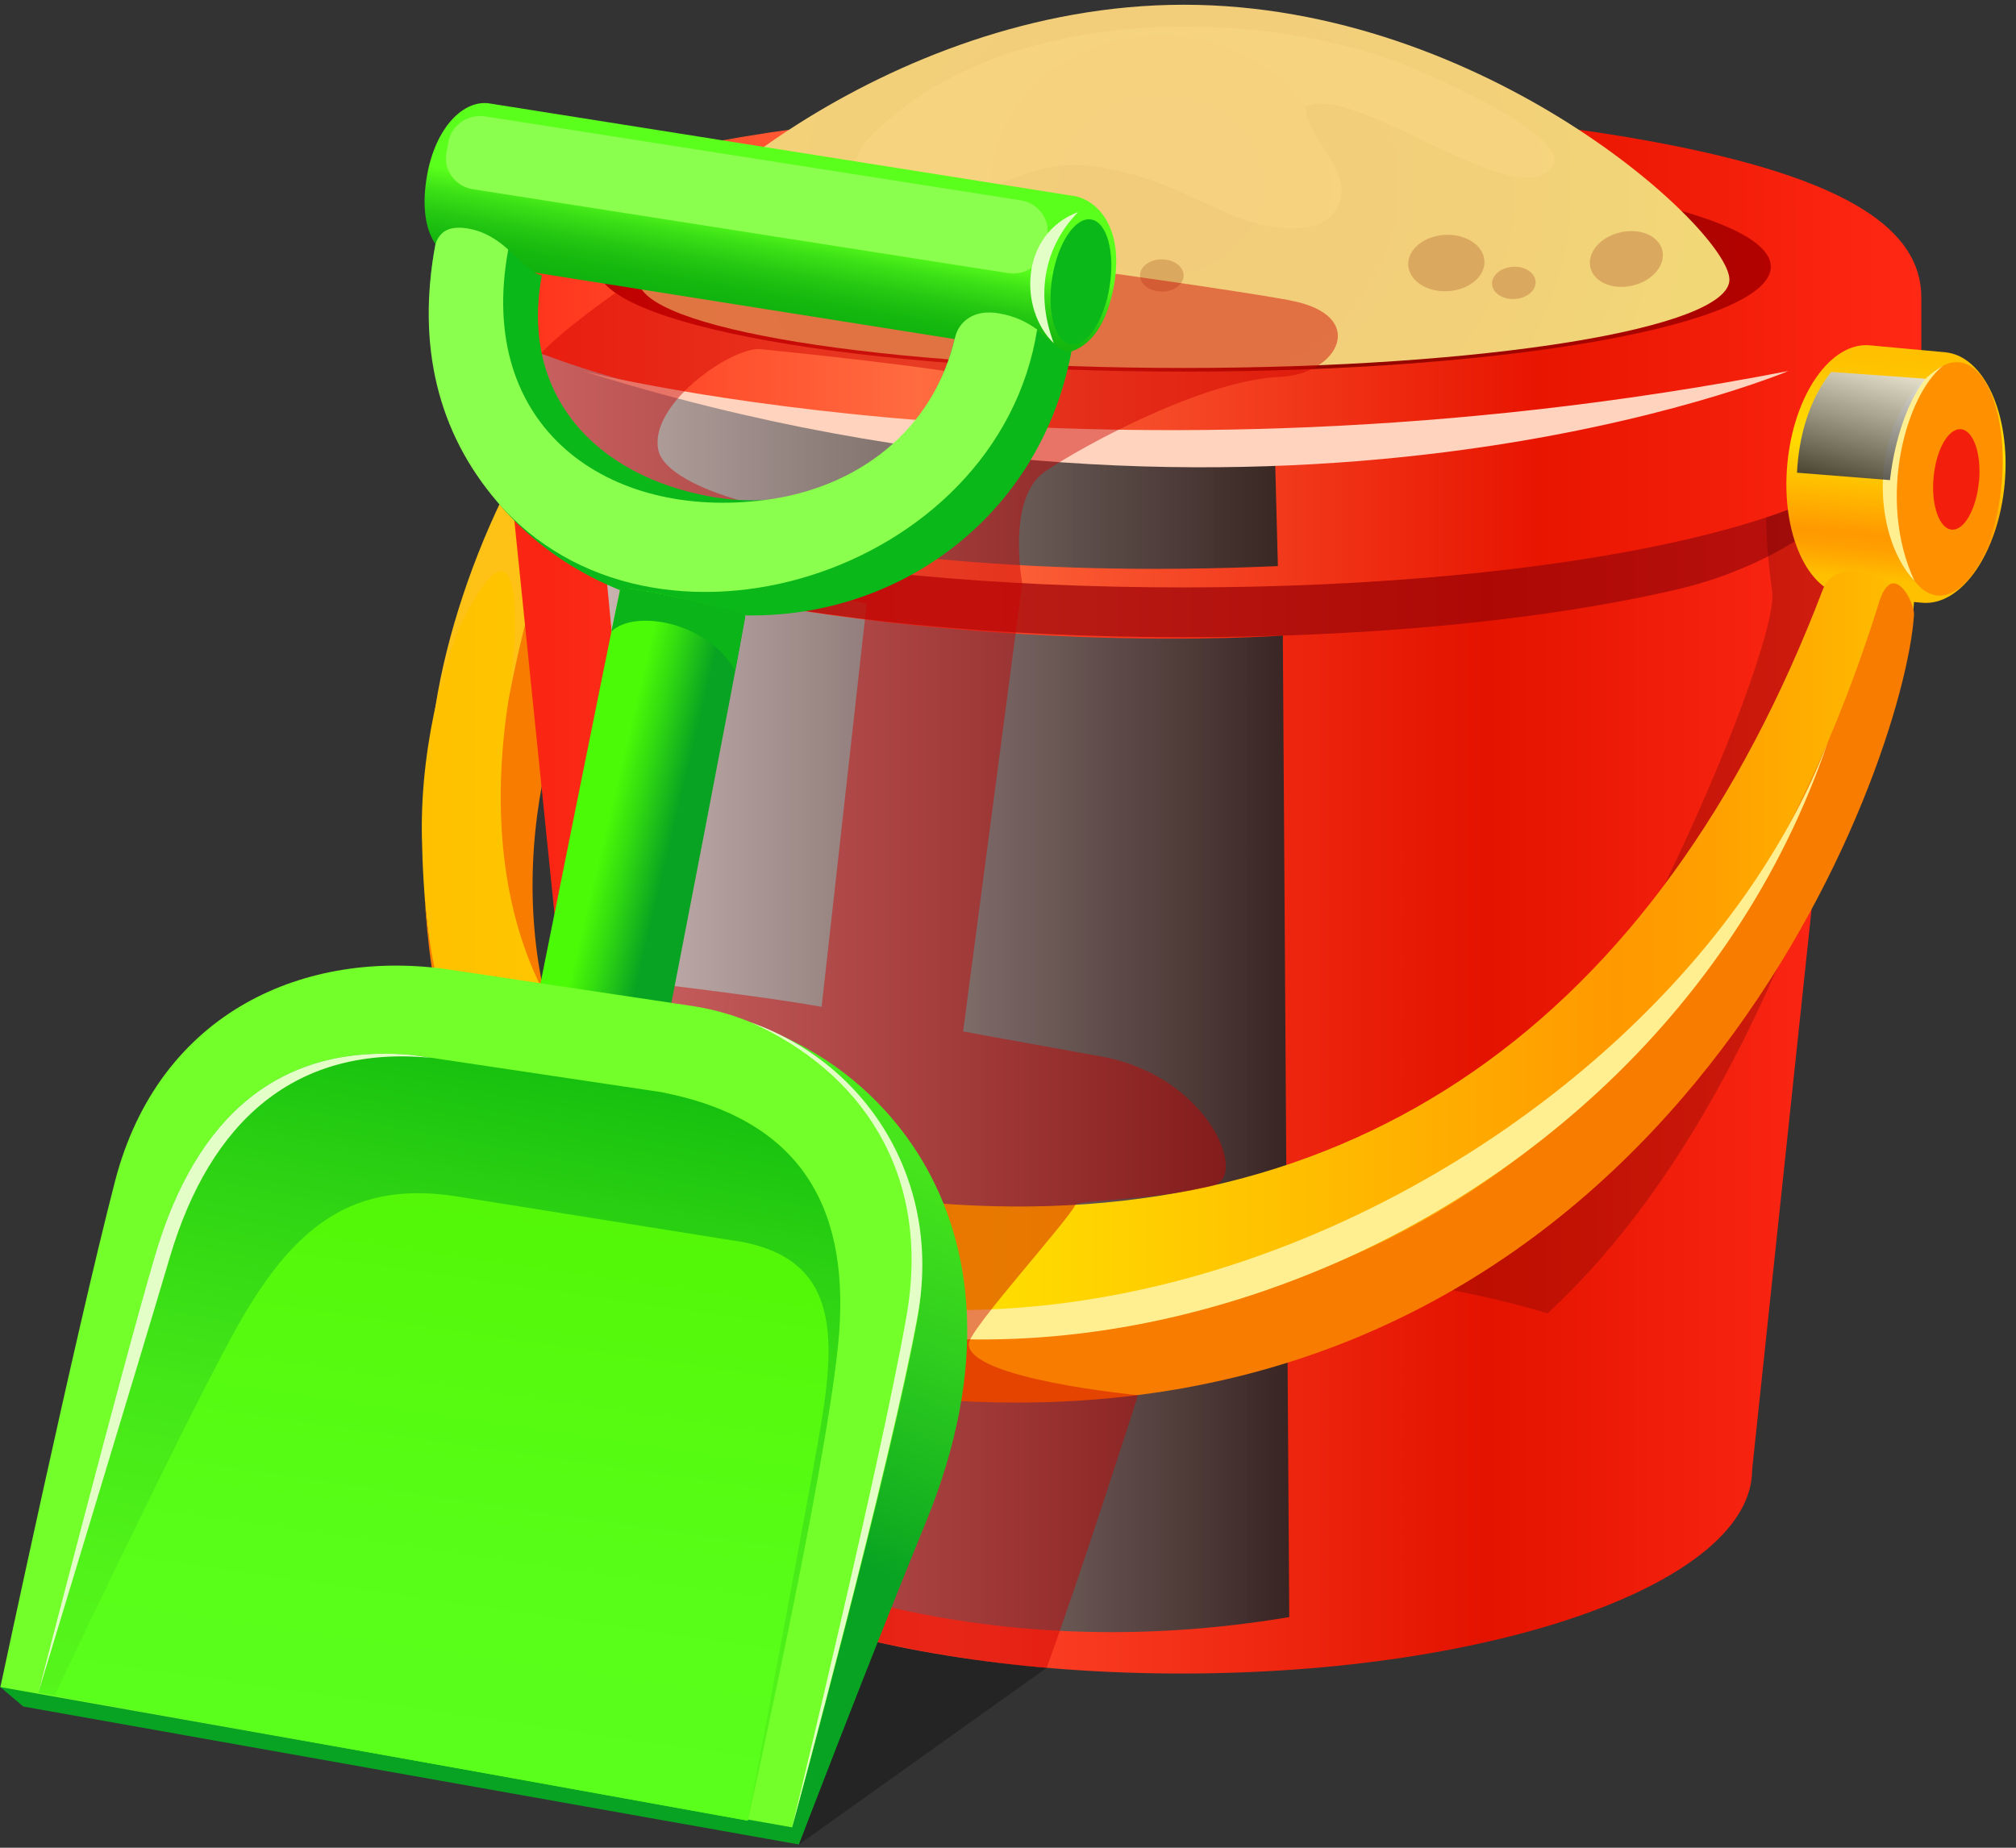 <?xml version="1.0" encoding="UTF-8"?> <svg xmlns="http://www.w3.org/2000/svg" width="204" height="187" viewBox="0 0 204 187" fill="none"><rect x="0" y="0" width="204" height="187" fill="#333333" stroke="none"/> <path d="M62.48 38.39C56.08 43.85 37.69 69.13 46.15 93.96C54.61 118.79 57.96 113.6 55.07 100.54C51.25 83.31 56.96 64.56 68.56 50.27C80.16 35.98 68.6 33.17 62.48 38.39Z" fill="#F77C00"></path> <path d="M64.01 32.65C54.75 39.54 46.35 57.03 44.08 71.4C41.81 85.77 49.03 83.22 51.46 70.78C53.58 59.92 57.14 46.32 66.29 38.36C75.45 30.4 71.13 27.34 64.01 32.64V32.65Z" fill="#FEC115"></path> <path opacity="0.3" d="M80.85 186.67L105.92 168.79L79.54 159.25L80.85 186.67Z" fill="black"></path> <path d="M177.3 148.74H61.85L50.55 38H189.04L177.3 148.74Z" fill="url(#paint0_linear_804_989)"></path> <g opacity="0.7"> <path opacity="0.8" d="M119.8 64.49C100.95 64.49 83.18 62.76 69.76 59.62C63.38 58.12 56.55 56.79 52.79 49.96C44.44 34.82 60.04 26.86 69.76 24.58C83.18 21.44 100.95 19.7 119.8 19.7C138.65 19.7 156.42 21.43 169.84 24.58C176.78 26.2 191.34 28 191.59 38.97C191.87 51.36 178.05 57.7 169.84 59.62C156.42 62.76 138.65 64.49 119.8 64.49Z" fill="#850009"></path> </g> <g opacity="0.6"> <path opacity="0.5" d="M191.01 59.01C193.96 52.82 195.24 45.63 190.97 39.55C186.76 33.56 181.78 37.58 179.77 44.05C178.27 48.86 178.63 54.98 179.33 59.88C180.18 65.84 159.71 115.02 141.35 128.19C129.22 136.88 113.67 138.55 99.11 137.3C71.9 134.95 60.89 120.93 53.86 106.68C53.83 111.55 54.56 116.48 54.09 121.35C62.83 134.93 77.42 147.96 98.86 149.81C150.68 154.33 174.01 124.4 190.95 66.81C191.29 65.65 190.48 60.13 191.01 59.02V59.01Z" fill="#660505"></path> </g> <path d="M194.42 30.09C194.42 23.1 186.61 18.26 169.84 14.84C156.42 12.1 138.65 10.6 119.8 10.6C100.95 10.6 83.18 12.1 69.76 14.84C52.98 18.26 45.17 23.1 45.17 30.09V38.01C45.17 45.7 52.98 51.03 69.76 54.78C83.18 57.79 100.95 59.45 119.8 59.45C138.65 59.45 156.42 57.79 169.84 54.78C186.61 51.02 194.42 45.69 194.42 38.01V30.09Z" fill="url(#paint1_linear_804_989)"></path> <path d="M179.19 26.99C179.19 32.86 152.6 37.61 119.8 37.61C87 37.61 60.41 32.85 60.41 26.99C60.41 21.13 87 16.36 119.8 16.36C152.6 16.36 179.19 21.12 179.19 26.99Z" fill="url(#paint2_linear_804_989)"></path> <path d="M177.3 148.74C177.3 160.13 151.46 169.37 119.57 169.37C87.68 169.37 61.84 160.14 61.84 148.74C61.84 137.34 87.68 128.11 119.57 128.11C151.46 128.11 177.3 137.35 177.3 148.74Z" fill="url(#paint3_linear_804_989)"></path> <path style="mix-blend-mode:screen" opacity="0.9" d="M61.32 57.89L70.63 155.49C70.63 155.49 94.09 169.77 130.46 163.66L129.81 64.32C129.81 64.32 97.07 66.8 61.33 57.89H61.32Z" fill="url(#paint4_linear_804_989)"></path> <path style="mix-blend-mode:screen" opacity="0.9" d="M51.93 34.66L53.02 46.38C53.02 46.38 76.18 59.65 129.31 57.29L129.01 45.79C129.01 45.79 80.59 46.72 51.93 34.66Z" fill="url(#paint5_linear_804_989)"></path> <path d="M196.83 35.65C195.43 35.52 190.62 35.08 189.22 34.95C185.25 34.58 181.5 39.96 180.86 46.97C180.21 53.96 182.91 59.93 186.88 60.3C188.28 60.43 193.09 60.87 194.49 61C198.47 61.37 202.21 55.98 202.85 48.99C203.49 41.99 200.8 36.01 196.82 35.65H196.83Z" fill="url(#paint6_linear_804_989)"></path> <path d="M184.44 59.7C167.69 103.64 136.75 125.1 94.73 121.77C53.66 118.52 48.19 91.91 51.46 70.79C52.51 63.99 53.08 50.65 46.89 62.65C45.62 65.11 42.5 74.37 42.69 84.64C43.13 108.67 50.98 136.89 94.19 140.32C97.13 140.55 100.02 140.67 102.86 140.67C169.58 140.67 192.63 76.44 193.68 60.95C193.76 59.73 186.1 55.33 184.44 59.7Z" fill="url(#paint7_linear_804_989)"></path> <path d="M190.14 60.98C173.51 114.19 136.62 136.72 94.54 134.11C50.3 131.37 44.05 104.64 42.96 90.64C43.94 108.37 50.97 138.18 94.19 141.6C97.13 141.83 100.02 141.95 102.86 141.95C169.58 141.95 192.63 77.72 193.68 62.23C193.76 61.01 191.53 56.51 190.14 60.97V60.98Z" fill="#F77C00"></path> <path d="M202.55 48.97C201.95 55.48 199.04 60.55 196.05 60.27C193.06 59.99 191.13 54.48 191.73 47.97C192.33 41.45 195.24 36.38 198.23 36.66C201.22 36.94 203.15 42.45 202.55 48.97Z" fill="#FF9100"></path> <path d="M200.25 48.73C199.99 51.53 198.75 53.72 197.49 53.6C196.22 53.48 195.4 51.11 195.66 48.31C195.92 45.5 197.16 43.32 198.43 43.44C199.7 43.56 200.52 45.93 200.26 48.74L200.25 48.73Z" fill="#F31F0C"></path> <path d="M196.64 37C192.89 39.93 189.87 50.51 193.73 58.79C189.05 53.83 189.05 41.47 196.64 37Z" fill="#FFEF91"></path> <path d="M54.63 118.9C99.81 152.72 168.3 118.42 184.96 75.1C166.16 130.53 92.13 154.19 54.63 118.9Z" fill="#FFEF91"></path> <path style="mix-blend-mode:screen" opacity="0.9" d="M185.29 37.65C183.01 40.51 182.01 44.3 181.84 47.84L191.25 48.59C191.25 48.59 191.81 42.22 194.84 38.33L185.3 37.64L185.29 37.65Z" fill="url(#paint8_linear_804_989)"></path> <path d="M58.97 37.55C58.97 37.55 111.56 51.01 180.96 37.55C180.96 37.55 128.83 59.47 58.97 37.55Z" fill="#FFD3BD"></path> <path d="M175 28.3C175 33.24 150.28 37.24 119.8 37.24C89.32 37.24 64.6 33.24 64.6 28.3C64.6 23.36 89.31 0.48 119.8 0.48C150.29 0.48 175 23.36 175 28.3Z" fill="url(#paint9_radial_804_989)"></path> <g style="mix-blend-mode:screen" opacity="0.4"> <path d="M87.799 14.11C87.24 14.7 86.919 15.49 86.549 16.23C83.719 21.88 92.54 21.32 96.629 20.22C101.4 18.94 104.8 16.23 110.03 16.76C115.5 17.32 119.729 19.56 124.469 21.7C127.679 23.15 134.299 24.51 135.599 20.34C136.619 17.1 132.24 13.98 132.09 10.79C137.1 8.33 153.55 21.82 157.06 16.88C158.99 14.16 147.71 9.07 145.67 8.09C137.7 4.27 128.97 2.7 119.8 2.7C108.09 2.7 95.68 5.81 87.799 14.11Z" fill="#FCD986"></path> </g> <path d="M155.39 28.51C155.44 29.41 154.49 30.19 153.27 30.26C152.05 30.33 151.03 29.65 150.98 28.75C150.93 27.85 151.88 27.07 153.1 27C154.32 26.93 155.34 27.61 155.39 28.51Z" fill="#DBA860"></path> <path d="M94.67 30.37C94.6 31.27 93.55 31.92 92.34 31.82C91.12 31.72 90.2 30.91 90.27 30.01C90.34 29.11 91.39 28.46 92.61 28.56C93.82 28.66 94.75 29.47 94.68 30.37H94.67Z" fill="#DBA860"></path> <path d="M75.84 28.31C75.44 29.32 74.01 29.7 72.64 29.16C71.27 28.62 70.49 27.36 70.89 26.35C71.29 25.34 72.72 24.96 74.09 25.5C75.46 26.04 76.24 27.3 75.84 28.31Z" fill="#DBA860"></path> <path d="M168.21 25.35C168.56 26.84 167.22 28.43 165.2 28.9C163.19 29.38 161.28 28.55 160.93 27.07C160.58 25.58 161.92 23.99 163.94 23.52C165.95 23.04 167.86 23.86 168.21 25.35Z" fill="#DBA860"></path> <path d="M119.77 27.89C119.77 28.79 118.78 29.52 117.56 29.51C116.34 29.51 115.35 28.77 115.36 27.87C115.36 26.97 116.35 26.24 117.57 26.25C118.79 26.25 119.78 26.99 119.77 27.89Z" fill="#DBA860"></path> <path d="M150.21 26.41C150.3 27.98 148.64 29.35 146.51 29.47C144.38 29.59 142.58 28.4 142.5 26.83C142.42 25.26 144.07 23.89 146.2 23.77C148.33 23.65 150.13 24.84 150.21 26.41Z" fill="#DBA860"></path> <path d="M88.31 28.56C87.92 30.65 85.3 31.9 82.48 31.37C79.65 30.83 77.69 28.7 78.08 26.61C78.48 24.52 81.09 23.26 83.91 23.8C86.74 24.34 88.71 26.47 88.3 28.56H88.31Z" fill="#DBA860"></path> <g style="mix-blend-mode:multiply" opacity="0.45"> <path d="M130.47 30.38C119.67 28.42 74.89 22.43 72.89 23.07C70.3 23.9 55 34.08 53.9 36.96C52.81 39.84 57.67 52.37 61.61 54.53C65.56 56.68 87.7 61.09 87.7 61.09L83.14 101.9C77.46 100.84 63.4 99.21 63.4 99.21L81.37 164.32C81.37 164.32 92.37 167.67 105.91 168.8C109.5 158.93 115.16 141.2 115.16 141.2C115.16 141.2 97.94 139.57 98.03 135.99C98.06 134.56 108.11 123.5 108.81 121.94C109.03 121.46 117.07 121.46 122.78 119.98C126.36 119.05 122.25 108.9 111.49 106.93C108.98 106.47 99.42 104.77 97.46 104.38L103.44 59.03C103.44 59.03 101.81 50.41 105.75 47.72C109.7 45.03 121.91 38.44 129.55 38.14C135.4 37.91 138.64 31.88 130.47 30.39V30.38ZM93.55 50.43C85.57 54.51 67.76 50.21 66.64 45.64C65.52 41.07 73.82 35.21 76.87 35.33C76.87 35.33 95.17 37.12 100.19 38.38C105.21 39.63 101.54 46.36 93.55 50.44V50.43Z" fill="#CC0000"></path> </g> <path d="M108.62 19.83L49.61 10.48C46.96 10.01 44.04 12.85 43.19 17.89C42.34 22.93 43.98 25.93 46.63 26.4L105.64 35.75C108.29 36.22 111.45 35.17 112.65 29.27C113.85 23.38 111.28 20.29 108.63 19.82L108.62 19.83Z" fill="url(#paint10_linear_804_989)"></path> <path d="M105.97 23.95C106.29 22.24 105.11 20.59 103.34 20.28L49.17 11.79C47.41 11.48 45.7 12.62 45.38 14.33L45.17 15.47C44.85 17.18 46.03 18.83 47.79 19.14L101.96 27.63C103.73 27.94 105.43 26.8 105.75 25.09L105.96 23.95H105.97Z" fill="#8BFF4D"></path> <path d="M96.64 34.17C93.99 45.39 83.78 52.35 71.98 50.27C60.19 48.18 52.58 39.89 54.83 27.87C52.78 27.41 51.37 24 47.68 23.18C45.47 22.69 44.45 23.44 44.06 24.73C40.62 43.09 51.81 58.55 69.83 61.74C87.84 64.93 104.97 53.93 108.42 35.58C106.35 35.64 105.4 32.47 101.09 31.71C98.56 31.26 97 32.54 96.64 34.18V34.17Z" fill="#0AB81A"></path> <path d="M96.64 34.17C94.41 43.62 86.76 49.39 77.43 50.6C61.56 52.66 48.09 43.31 51.43 25.26C50.45 24.38 49.28 23.54 47.68 23.19C45.47 22.7 44.45 23.45 44.06 24.74C42.14 34.97 44.32 43.79 50.3 50.76C65.96 69.03 100.99 58.25 104.95 33.35C104.01 32.67 102.82 32.01 101.09 31.71C98.56 31.26 97 32.54 96.64 34.18V34.17Z" fill="#8BFF4D"></path> <path d="M62.75 59.67C61.83 63.92 54.54 100.28 54.54 100.28L67.56 103.46C67.56 103.46 74.69 66.76 75.42 62.36C75.48 61.97 62.91 58.95 62.75 59.68V59.67Z" fill="url(#paint11_linear_804_989)"></path> <path d="M62.75 59.67C62.65 60.12 62.1 62.81 61.87 63.9C64.31 61.58 71.75 63.03 74.39 67.9C74.6 66.76 75.33 62.82 75.41 62.35C75.47 61.96 62.9 58.94 62.74 59.67H62.75Z" fill="#0AB419"></path> <path d="M72.309 102.81L44.16 98.59C29.57 96.4 17.509 104.91 13.96 120.59C11.149 132.98 0.02 170.73 0.02 170.73L2.36 172.71L80.84 186.67C80.84 186.67 87.919 168.15 93.68 154.08C106.6 122.51 86.889 105 72.299 102.81H72.309Z" fill="url(#paint12_linear_804_989)"></path> <path d="M69.97 101.8L45.56 98.14C30.97 95.95 16.09 102.32 11.63 119.58C7.6 135.14 0.04 170.74 0.04 170.74L80.16 184.94C80.16 184.94 90.1 148.53 92.82 133.58C95.53 118.63 84.58 103.99 69.98 101.8H69.97Z" fill="#73FF29"></path> <path d="M75.96 103.46C86.99 108.4 94.31 118.6 91.72 133.25C89.14 147.9 80.15 184.94 80.15 184.94C80.15 184.94 90.16 148.01 92.87 133.06C95.28 119.81 88.04 107.77 75.96 103.46Z" fill="#E3FFC7"></path> <path d="M67.05 110.55L41.96 106.8C28.19 105.42 19.81 113.12 15.72 126.96C12.39 138.21 3.88 171.31 3.88 171.31L75.67 184.26C75.67 184.26 83.47 149.39 84.81 136.09C86.15 122.78 81.52 113.42 67.06 110.56L67.05 110.55Z" fill="url(#paint13_linear_804_989)"></path> <path d="M41.96 106.8C28.19 105.42 19.81 113.12 15.72 126.96C12.39 138.21 3.88 171.31 3.88 171.31C3.88 171.31 13.88 138.41 17.18 127.26C21.27 113.42 29.94 105.69 43.71 107.07L41.97 106.81L41.96 106.8Z" fill="#E3FFC7"></path> <path d="M74.27 125.56L46.01 121.05C34.89 119.38 29.01 124.9 23.22 135.69C17.43 146.47 5.54 171.56 5.54 171.56L75.67 184.26C75.67 184.26 80.96 156.14 82.77 145.97C84.57 135.81 85.4 127.22 74.28 125.55L74.27 125.56Z" fill="url(#paint14_linear_804_989)"></path> <path d="M112.28 29.02C111.71 32.51 109.95 35.13 108.35 34.87C106.75 34.61 105.91 31.56 106.48 28.07C107.05 24.57 108.8 21.95 110.41 22.21C112.01 22.47 112.85 25.52 112.28 29.01V29.02Z" fill="#0AB81A"></path> <path d="M109.1 21.46C106.25 24.36 104.48 28.98 106.63 34.73C103.07 31.32 103.2 23.67 109.1 21.46Z" fill="#E3FFC7"></path> <defs> <linearGradient id="paint0_linear_804_989" x1="55.59" y1="93.37" x2="183.38" y2="93.37" gradientUnits="userSpaceOnUse"> <stop stop-color="#FA2613"></stop> <stop offset="0.32" stop-color="#FF452A"></stop> <stop offset="0.74" stop-color="#E31300"></stop> <stop offset="1" stop-color="#FA2613"></stop> </linearGradient> <linearGradient id="paint1_linear_804_989" x1="45.17" y1="35.02" x2="194.42" y2="35.02" gradientUnits="userSpaceOnUse"> <stop stop-color="#FF2814"></stop> <stop offset="0.32" stop-color="#FF6C40"></stop> <stop offset="0.74" stop-color="#E81501"></stop> <stop offset="1" stop-color="#FF2814"></stop> </linearGradient> <linearGradient id="paint2_linear_804_989" x1="60.41" y1="26.99" x2="179.19" y2="26.99" gradientUnits="userSpaceOnUse"> <stop stop-color="#B30200"></stop> <stop offset="0.32" stop-color="#D22319"></stop> <stop offset="0.63" stop-color="#920700"></stop> <stop offset="1" stop-color="#B30200"></stop> </linearGradient> <linearGradient id="paint3_linear_804_989" x1="55.59" y1="148.74" x2="183.38" y2="148.74" gradientUnits="userSpaceOnUse"> <stop stop-color="#FA2613"></stop> <stop offset="0.32" stop-color="#FF452A"></stop> <stop offset="0.74" stop-color="#E31300"></stop> <stop offset="1" stop-color="#FA2613"></stop> </linearGradient> <linearGradient id="paint4_linear_804_989" x1="146.92" y1="111.54" x2="34.58" y2="111.54" gradientUnits="userSpaceOnUse"> <stop></stop> <stop offset="1" stop-color="white"></stop> </linearGradient> <linearGradient id="paint5_linear_804_989" x1="147.74" y1="46.12" x2="22" y2="46.12" gradientUnits="userSpaceOnUse"> <stop></stop> <stop offset="1" stop-color="white"></stop> </linearGradient> <linearGradient id="paint6_linear_804_989" x1="192.897" y1="36.483" x2="190.847" y2="58.749" gradientUnits="userSpaceOnUse"> <stop stop-color="#FFC000"></stop> <stop offset="0.39" stop-color="#FFDC00"></stop> <stop offset="0.55" stop-color="#FFC500"></stop> <stop offset="0.8" stop-color="#FF9900"></stop> <stop offset="0.86" stop-color="#FF9F00"></stop> <stop offset="0.94" stop-color="#FFB000"></stop> <stop offset="1" stop-color="#FFC000"></stop> </linearGradient> <linearGradient id="paint7_linear_804_989" x1="42.68" y1="99.24" x2="193.68" y2="99.24" gradientUnits="userSpaceOnUse"> <stop stop-color="#FFC000"></stop> <stop offset="0.39" stop-color="#FFDC00"></stop> <stop offset="0.55" stop-color="#FFC500"></stop> <stop offset="0.8" stop-color="#FF9900"></stop> <stop offset="0.86" stop-color="#FF9F00"></stop> <stop offset="0.94" stop-color="#FFB000"></stop> <stop offset="1" stop-color="#FFC000"></stop> </linearGradient> <linearGradient id="paint8_linear_804_989" x1="185.34" y1="53.02" x2="190.31" y2="34.91" gradientUnits="userSpaceOnUse"> <stop></stop> <stop offset="1" stop-color="white"></stop> </linearGradient> <radialGradient id="paint9_radial_804_989" cx="0" cy="0" r="1" gradientUnits="userSpaceOnUse" gradientTransform="translate(117.463 18.763) scale(54.473 48.166)"> <stop stop-color="#F2CB7B"></stop> <stop offset="0.63" stop-color="#F2D079"></stop> <stop offset="1" stop-color="#F2D777"></stop> </radialGradient> <linearGradient id="paint10_linear_804_989" x1="80.243" y1="15.29" x2="77.449" y2="31.502" gradientUnits="userSpaceOnUse"> <stop offset="0.47" stop-color="#5AFF1C"></stop> <stop offset="0.61" stop-color="#3CE016"></stop> <stop offset="0.76" stop-color="#24C711"></stop> <stop offset="0.89" stop-color="#15B80E"></stop> <stop offset="1" stop-color="#10B30E"></stop> </linearGradient> <linearGradient id="paint11_linear_804_989" x1="55.629" y1="78.68" x2="68.712" y2="81.794" gradientUnits="userSpaceOnUse"> <stop offset="0.5" stop-color="#4AFA07"></stop> <stop offset="0.69" stop-color="#33DC10"></stop> <stop offset="1" stop-color="#08A322"></stop> </linearGradient> <linearGradient id="paint12_linear_804_989" x1="50.849" y1="144.85" x2="75.279" y2="79.64" gradientUnits="userSpaceOnUse"> <stop stop-color="#08A322"></stop> <stop offset="0.08" stop-color="#13AF20"></stop> <stop offset="0.33" stop-color="#30CE1E"></stop> <stop offset="0.57" stop-color="#45E41C"></stop> <stop offset="0.8" stop-color="#52F21B"></stop> <stop offset="1" stop-color="#57F71B"></stop> </linearGradient> <linearGradient id="paint13_linear_804_989" x1="55.17" y1="98.91" x2="38.79" y2="184.05" gradientUnits="userSpaceOnUse"> <stop stop-color="#09B50C"></stop> <stop offset="0.04" stop-color="#0FBA0D"></stop> <stop offset="0.3" stop-color="#2ED413"></stop> <stop offset="0.55" stop-color="#44E717"></stop> <stop offset="0.79" stop-color="#52F31A"></stop> <stop offset="1" stop-color="#57F71B"></stop> </linearGradient> <linearGradient id="paint14_linear_804_989" x1="52.309" y1="122.374" x2="44.01" y2="179.469" gradientUnits="userSpaceOnUse"> <stop stop-color="#53F707"></stop> <stop offset="0.08" stop-color="#53F809"></stop> <stop offset="0.57" stop-color="#58FD17"></stop> <stop offset="1" stop-color="#5AFF1C"></stop> </linearGradient> </defs> </svg> 